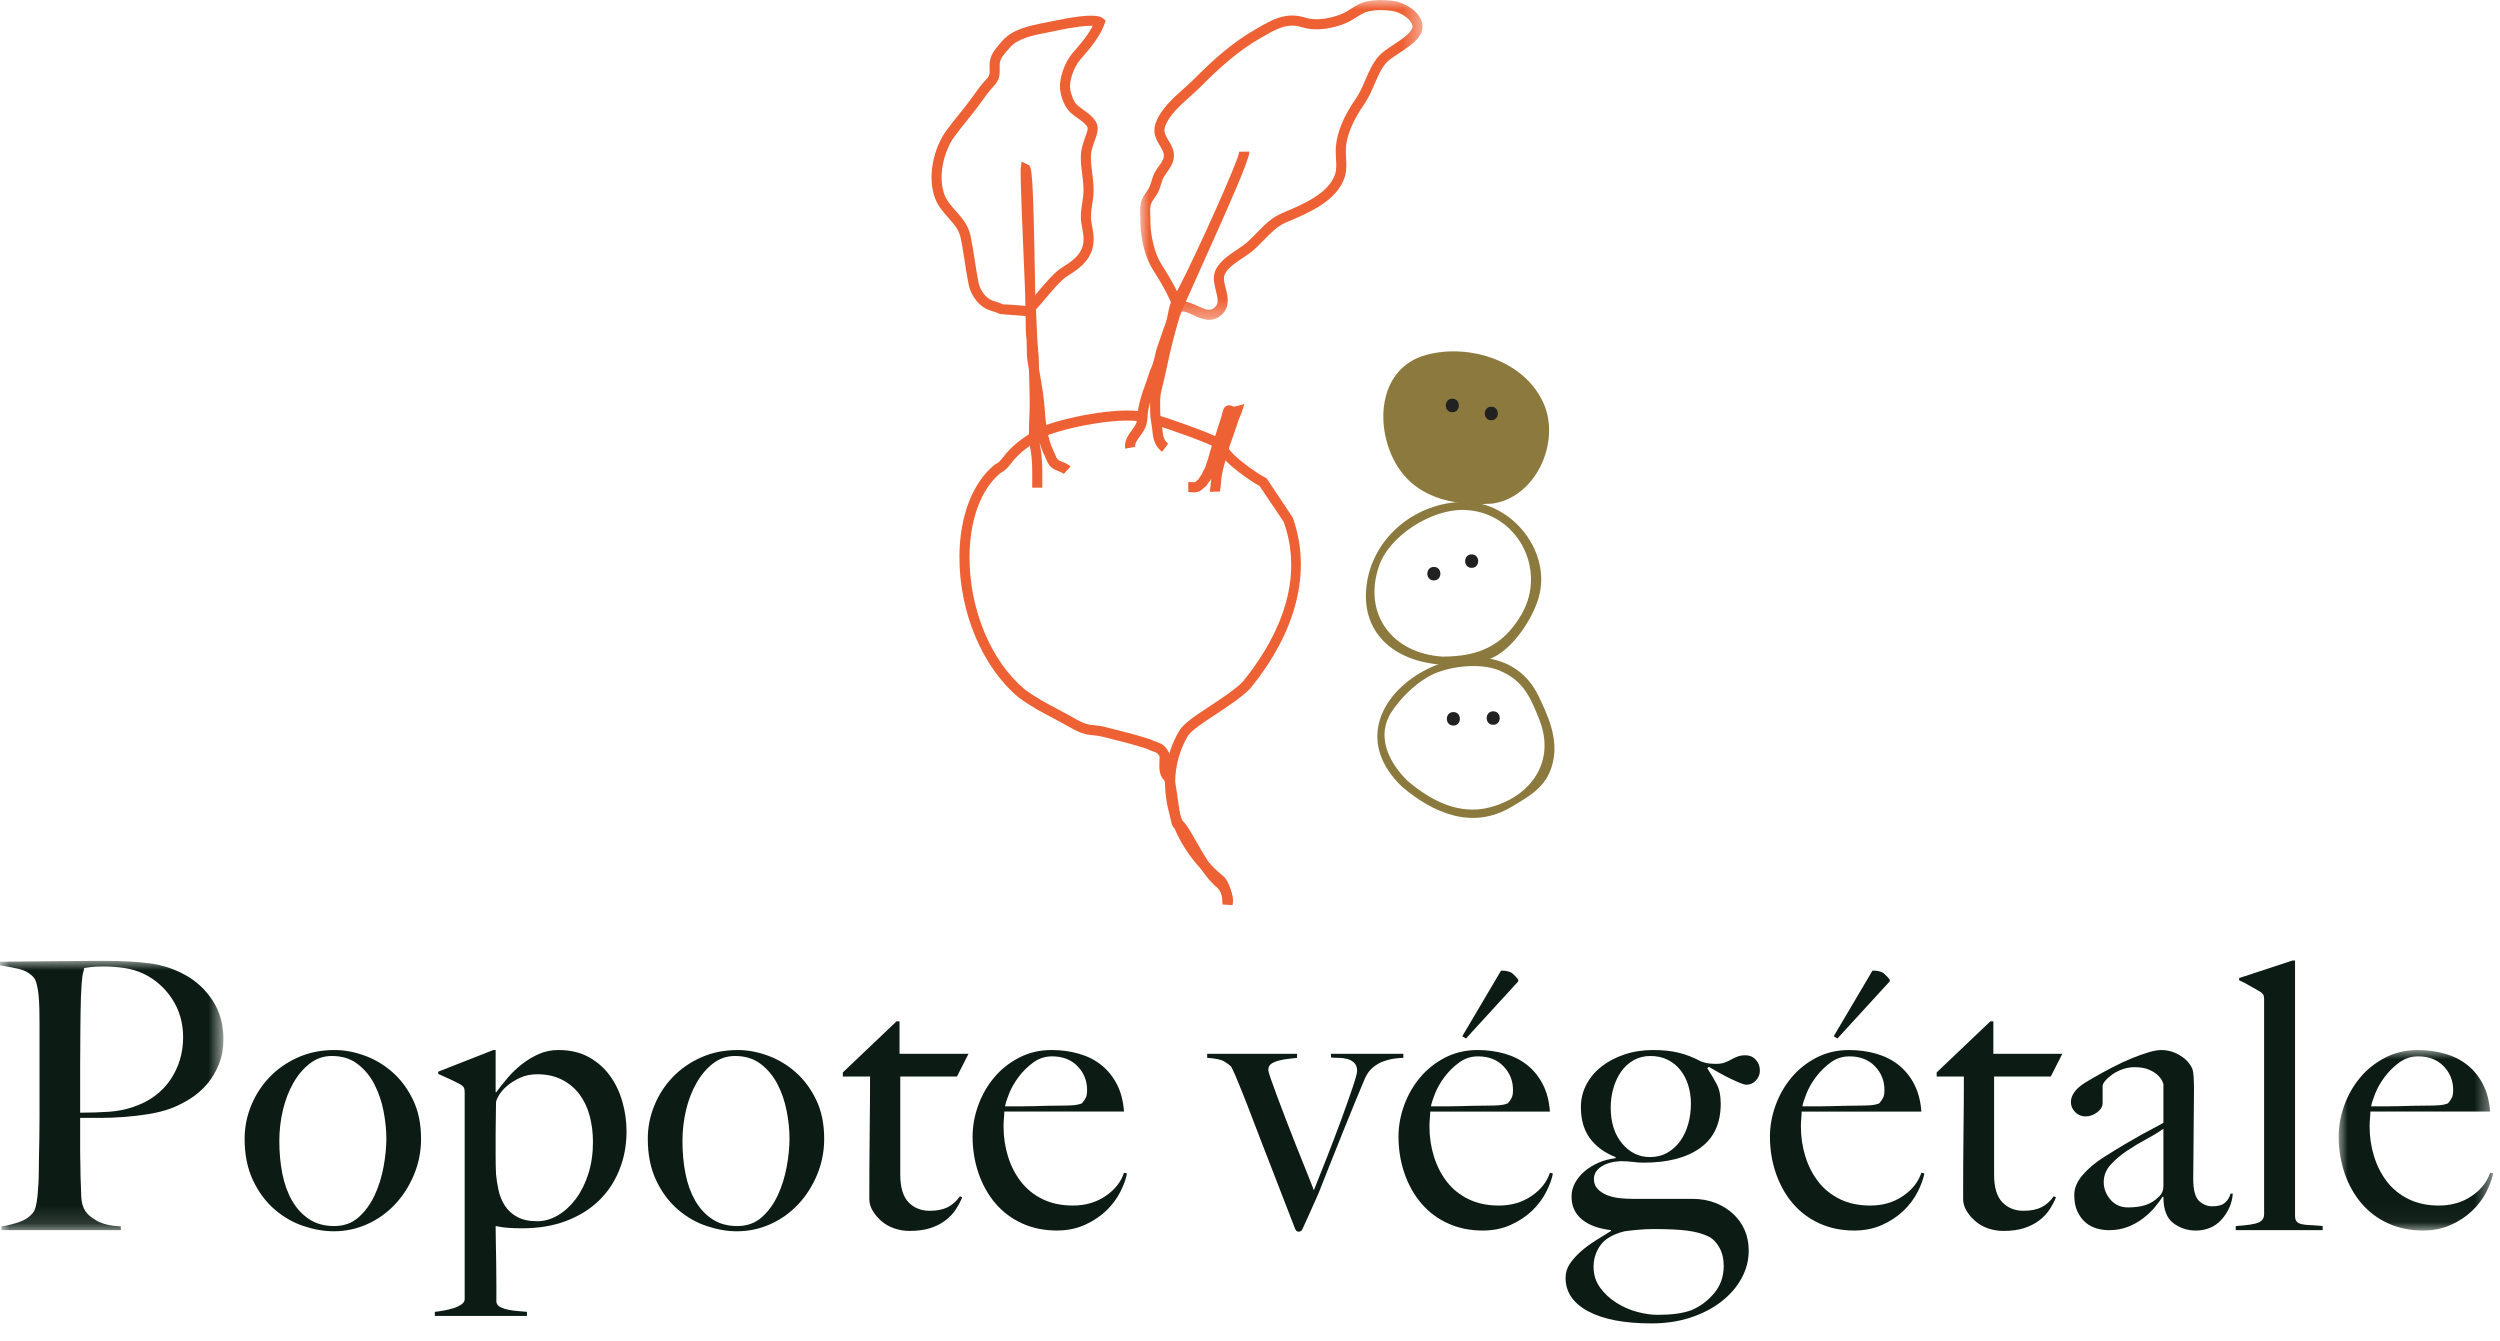 <svg xmlns="http://www.w3.org/2000/svg" xmlns:xlink="http://www.w3.org/1999/xlink" width="138px" height="74px" viewBox="0 0 138 74"><title>Group 68</title><defs><polygon id="path-1" points="-7.10542736e-15 0 15.597 0 15.597 17.658 -7.10542736e-15 17.658"></polygon><polygon id="path-3" points="0 0 12.332 0 12.332 14.864 0 14.864"></polygon><polygon id="path-5" points="0 -7.10542736e-15 8.523 -7.10542736e-15 8.523 9.964 0 9.964"></polygon></defs><g id="Page-1" stroke="none" stroke-width="1" fill="none" fill-rule="evenodd"><g id="Group-68"><path d="M82.246,44.564 C80.535,45.015 78.977,44.19 77.702,43.106 C76.649,42.088 75.947,40.612 76.818,39.291 C77.316,38.537 78.047,37.812 78.844,37.351 C79.812,36.791 81.619,36.553 82.729,36.997 C84.079,37.538 84.486,38.489 84.979,39.745 C85.881,42.043 84.508,43.967 82.246,44.564 M84.933,38.431 C82.418,33.178 72.443,38.641 77.385,43.423 C79.139,44.913 81.286,45.805 83.405,44.555 C84.565,43.87 85.486,43.357 85.75,41.928 C85.979,40.693 85.458,39.527 84.933,38.431" id="Fill-1" fill="#8C793E"></path><path d="M83.986,33.917 C82.97,35.664 81.599,36.244 79.622,36.244 C76.857,36.07 75.217,33.901 76.119,31.251 C76.694,29.564 79.025,28.102 80.8,28.148 C83.748,28.224 85.428,31.438 83.986,33.917 M80.8,27.7 C78.189,27.736 75.847,29.59 75.454,32.179 C75.038,34.921 76.963,36.525 79.622,36.692 C80.627,36.692 81.76,36.696 82.641,36.171 C83.635,35.579 84.533,34.209 84.888,33.141 C85.755,30.536 83.48,27.663 80.8,27.7" id="Fill-3" fill="#8C793E"></path><path d="M85.249,22.369 C84.255,19.929 81.105,18.93 78.707,19.597 C76.153,20.308 75.882,23.348 76.945,25.399 C78.019,27.471 80.162,27.937 82.353,27.801 C82.367,27.8 82.376,27.795 82.388,27.792 C82.397,27.792 82.403,27.795 82.412,27.793 C84.775,27.432 86.106,24.477 85.249,22.369" id="Fill-5" fill="#8C793E"></path><path d="M79.149,32.04 C79.629,32.04 79.63,31.294 79.149,31.294 C78.669,31.294 78.668,32.04 79.149,32.04" id="Fill-7" fill="#212121"></path><path d="M81.236,31.346 C81.716,31.346 81.717,30.601 81.236,30.601 C80.756,30.601 80.755,31.346 81.236,31.346" id="Fill-9" fill="#212121"></path><path d="M80.226,40.052 C80.706,40.052 80.707,39.306 80.226,39.306 C79.746,39.306 79.745,40.052 80.226,40.052" id="Fill-11" fill="#212121"></path><path d="M82.425,40.01 C82.905,40.01 82.906,39.264 82.425,39.264 C81.945,39.264 81.944,40.01 82.425,40.01" id="Fill-13" fill="#212121"></path><path d="M80.167,22.755 C80.647,22.755 80.648,22.009 80.167,22.009 C79.687,22.009 79.686,22.755 80.167,22.755" id="Fill-15" fill="#212121"></path><path d="M82.321,23.198 C82.801,23.198 82.802,22.452 82.321,22.452 C81.841,22.452 81.84,23.198 82.321,23.198" id="Fill-17" fill="#212121"></path><path d="M68.033,49.924 L67.494,49.787 C67.551,49.559 67.379,49.186 67.188,48.995 C66.568,48.516 65.997,47.513 65.538,46.707 C65.321,46.325 65.054,45.855 64.929,45.742 C64.681,45.715 64.647,45.478 64.488,44.351 C64.423,43.89 64.324,43.194 64.264,43.065 C63.963,42.809 63.987,42.308 64.003,41.977 C64.007,41.899 64.011,41.811 64.008,41.756 C63.909,41.568 63.854,41.549 63.664,41.482 C63.559,41.446 63.435,41.402 63.283,41.326 C62.626,41.11 61.916,40.932 61.229,40.761 L60.82,40.658 C60.659,40.617 60.525,40.606 60.393,40.593 C60.055,40.561 59.707,40.529 59.056,40.147 C58.772,39.981 58.475,39.825 58.17,39.664 C57.529,39.326 56.866,38.976 56.221,38.492 C54.227,36.831 52.952,33.792 52.961,30.74 C52.967,28.517 53.67,26.666 54.89,25.663 L54.95,25.625 C55.129,25.542 55.213,25.436 55.364,25.245 C55.604,24.942 55.931,24.528 56.842,23.942 L57.144,24.409 C56.311,24.946 56.016,25.319 55.801,25.591 C55.638,25.797 55.495,25.977 55.218,26.113 C54.143,27.017 53.524,28.701 53.518,30.742 C53.509,33.634 54.706,36.505 56.566,38.055 C57.166,38.505 57.808,38.843 58.43,39.171 C58.742,39.336 59.046,39.497 59.337,39.667 C59.882,39.986 60.143,40.01 60.445,40.039 C60.603,40.054 60.764,40.069 60.957,40.118 L61.364,40.221 C62.061,40.395 62.782,40.575 63.496,40.813 C63.659,40.891 63.762,40.927 63.848,40.957 C64.138,41.059 64.328,41.149 64.528,41.549 L64.552,41.624 C64.572,41.733 64.566,41.858 64.559,42.004 C64.547,42.256 64.532,42.572 64.678,42.703 C64.814,42.825 64.868,43.06 65.04,44.272 C65.087,44.611 65.15,45.057 65.194,45.248 C65.418,45.382 65.635,45.751 66.023,46.431 C66.457,47.194 66.998,48.144 67.556,48.578 C67.887,48.905 68.148,49.473 68.033,49.924" id="Fill-19" fill="#ED6135"></path><path d="M57.664,24.091 L57.447,23.578 C58.686,23.054 61.674,22.454 63.098,22.73 L62.992,23.276 C61.705,23.03 58.846,23.591 57.664,24.091" id="Fill-21" fill="#ED6135"></path><path d="M67.07,24.69 C66.496,24.376 64.391,23.633 63.691,23.438 L63.842,22.901 C64.555,23.101 66.713,23.86 67.338,24.201 L67.07,24.69 Z" id="Fill-23" fill="#ED6135"></path><path d="M68.034,49.963 L67.478,49.929 C67.504,49.508 67.338,48.959 67.183,48.803 C64.388,46.518 63.517,43.034 65.088,40.349 C65.326,39.939 66.022,39.48 66.829,38.949 C67.487,38.515 68.168,38.066 68.587,37.646 C70.3,35.55 72.106,32.295 70.862,28.812 L69.528,26.827 C69.02,26.551 67.668,25.628 67.326,25.005 L67.812,24.736 C68.076,25.215 69.391,26.137 69.844,26.364 L69.91,26.397 L71.356,28.564 C72.424,31.534 71.578,34.87 68.999,38.02 C68.522,38.5 67.817,38.965 67.135,39.414 C66.451,39.865 65.743,40.332 65.567,40.631 C64.139,43.073 64.957,46.265 67.556,48.391 C67.9,48.733 68.064,49.467 68.034,49.963" id="Fill-25" fill="#ED6135"></path><path d="M57.534,26.919 L56.978,26.919 L56.979,26.549 C56.984,25.933 56.988,25.352 56.876,24.773 C56.769,24.221 56.795,23.625 56.819,23.047 C56.83,22.809 56.84,22.576 56.84,22.354 C56.84,21.869 56.826,21.386 56.813,20.904 C56.808,20.747 56.804,20.591 56.8,20.436 C56.771,20.264 56.743,20.091 56.717,19.922 C56.68,19.672 56.678,19.427 56.677,19.189 C56.676,18.947 56.674,18.718 56.637,18.491 C56.628,18.436 56.624,18.247 56.6,16.812 C56.596,16.634 56.593,16.433 56.59,16.218 C56.47,13.514 56.307,9.617 56.344,9.306 L56.39,8.919 L56.74,9.086 C56.967,9.194 57.026,9.223 57.146,16.209 C57.192,17.245 57.234,18.169 57.262,18.774 C57.271,18.95 57.286,19.12 57.302,19.291 C57.323,19.529 57.344,19.767 57.347,20.011 C57.35,20.134 57.353,20.259 57.356,20.381 C57.373,20.485 57.392,20.59 57.41,20.697 C57.521,21.332 57.636,21.991 57.672,22.631 C57.711,23.348 57.859,24.319 58.154,24.893 C58.188,24.959 58.217,25.029 58.246,25.098 C58.294,25.212 58.338,25.32 58.395,25.37 C58.452,25.422 58.549,25.459 58.652,25.5 C58.795,25.556 58.959,25.622 59.098,25.75 L58.721,26.16 C58.657,26.101 58.555,26.061 58.447,26.017 C58.31,25.965 58.156,25.904 58.025,25.787 C57.873,25.651 57.798,25.471 57.732,25.311 C57.709,25.256 57.685,25.2 57.659,25.146 C57.545,24.927 57.455,24.672 57.384,24.41 C57.393,24.497 57.406,24.582 57.422,24.666 C57.546,25.3 57.541,25.938 57.536,26.553 L57.534,26.919 Z" id="Fill-27" fill="#ED6135"></path><path d="M64.149,24.938 C63.837,24.704 63.666,24.366 63.626,23.901 C63.612,23.738 63.588,23.586 63.564,23.436 C63.525,23.192 63.486,22.938 63.487,22.647 L63.485,22.414 C63.484,22.345 63.484,22.276 63.484,22.206 C63.442,22.361 63.406,22.519 63.378,22.669 C63.355,22.786 63.35,22.891 63.343,22.99 C63.329,23.221 63.315,23.46 63.153,23.744 C63.097,23.842 63.023,23.944 62.946,24.049 C62.789,24.263 62.627,24.483 62.662,24.663 L62.114,24.766 C62.036,24.349 62.291,24 62.497,23.72 C62.56,23.633 62.623,23.549 62.67,23.468 C62.767,23.297 62.775,23.154 62.788,22.956 C62.795,22.835 62.803,22.708 62.83,22.566 C62.91,22.141 63.043,21.681 63.193,21.306 C63.251,21.16 63.296,21.016 63.341,20.873 C63.405,20.668 63.469,20.464 63.564,20.26 C63.655,20.063 63.703,19.855 63.754,19.634 C63.798,19.44 63.843,19.246 63.916,19.054 C63.985,18.87 64.047,18.684 64.109,18.499 C64.179,18.285 64.25,18.072 64.332,17.861 C64.401,17.685 64.435,17.506 64.471,17.317 C64.526,17.028 64.583,16.73 64.764,16.438 C65.38,15.447 67.712,10.338 68.281,8.799 C68.356,8.591 68.401,8.443 68.406,8.374 L68.961,8.368 C68.962,8.381 68.962,8.396 68.961,8.413 L68.961,8.413 C68.928,8.891 67.897,11.217 66.442,14.45 C65.793,15.896 65.178,17.262 65.1,17.529 C64.832,18.433 64.609,19.318 64.417,20.233 C64.32,20.694 64.213,21.157 64.099,21.614 C64.036,21.869 64.038,22.13 64.042,22.407 L64.043,22.65 C64.043,22.896 64.077,23.116 64.114,23.349 C64.14,23.512 64.165,23.676 64.181,23.853 C64.207,24.154 64.303,24.357 64.483,24.492 L64.149,24.938 Z" id="Fill-29" fill="#ED6135"></path><path d="M56.763,17.459 C56.728,17.456 55.296,17.343 55.246,17.339 L55.131,17.306 C55.033,17.253 54.923,17.221 54.814,17.187 C54.667,17.142 54.515,17.095 54.371,17.011 C53.931,16.756 53.575,16.241 53.467,15.699 C53.385,15.291 53.321,14.875 53.257,14.461 C53.187,14.007 53.118,13.553 53.023,13.109 C52.932,12.678 52.644,12.353 52.339,12.01 C52.072,11.709 51.796,11.398 51.635,10.995 C51.14,9.761 51.568,8.134 52.223,7.229 C52.45,6.914 52.698,6.607 52.945,6.3 C53.132,6.068 53.319,5.836 53.498,5.6 C53.587,5.483 53.672,5.363 53.758,5.244 C53.969,4.948 54.187,4.643 54.452,4.369 C54.635,4.18 54.633,4.064 54.627,3.756 L54.624,3.593 C54.623,3.069 54.912,2.737 55.19,2.415 L55.304,2.282 C55.871,1.606 56.84,1.417 57.695,1.25 C57.833,1.223 57.966,1.196 58.093,1.169 C58.632,1.052 59.097,0.97 59.515,0.917 C60.611,0.78 60.82,0.959 60.889,1.017 L61.034,1.143 L60.969,1.323 C60.713,2.034 60.175,2.659 59.7,3.211 L59.616,3.309 C59.288,3.69 58.99,4.48 59.083,4.966 C59.135,5.245 59.265,5.611 59.469,5.804 C59.573,5.902 59.69,5.984 59.809,6.067 C59.956,6.17 60.108,6.278 60.249,6.418 C60.663,6.825 60.656,7.106 60.48,7.62 L60.42,7.787 C60.321,8.064 60.228,8.326 60.219,8.602 C60.21,8.921 60.249,9.235 60.291,9.567 C60.345,10 60.401,10.448 60.342,10.917 C60.328,11.034 60.311,11.146 60.293,11.256 C60.256,11.49 60.222,11.711 60.221,11.952 C60.221,12.14 60.256,12.328 60.292,12.528 C60.33,12.74 60.37,12.958 60.37,13.19 C60.371,14.217 59.691,14.77 58.956,15.214 C58.588,15.437 58.147,15.961 57.759,16.424 C57.532,16.694 57.317,16.948 57.131,17.131 L56.74,16.734 C56.917,16.56 57.119,16.32 57.333,16.065 C57.749,15.57 58.221,15.008 58.668,14.738 C59.375,14.31 59.813,13.902 59.813,13.19 C59.813,13.009 59.779,12.823 59.744,12.628 C59.704,12.412 59.664,12.19 59.665,11.951 C59.665,11.667 59.705,11.414 59.743,11.17 C59.759,11.065 59.776,10.959 59.79,10.848 C59.84,10.448 59.791,10.054 59.738,9.636 C59.696,9.298 59.651,8.948 59.663,8.584 C59.674,8.221 59.787,7.905 59.896,7.599 L59.953,7.438 C60.083,7.061 60.079,7.031 59.859,6.814 C59.744,6.701 59.615,6.612 59.487,6.522 C59.348,6.424 59.21,6.325 59.087,6.209 C58.718,5.861 58.578,5.297 58.535,5.07 C58.409,4.404 58.773,3.433 59.193,2.945 L59.278,2.847 C59.651,2.414 60.067,1.931 60.32,1.423 C60.159,1.418 59.882,1.433 59.584,1.469 C59.183,1.52 58.734,1.6 58.211,1.713 C58.08,1.742 57.943,1.769 57.802,1.796 C57.038,1.945 56.171,2.115 55.731,2.641 L55.611,2.78 C55.37,3.057 55.181,3.276 55.181,3.591 L55.184,3.745 C55.191,4.096 55.197,4.4 54.853,4.756 C54.617,5.001 54.42,5.276 54.21,5.568 C54.122,5.691 54.034,5.815 53.942,5.936 C53.76,6.177 53.57,6.413 53.379,6.65 C53.137,6.949 52.896,7.248 52.673,7.556 C52.099,8.351 51.746,9.777 52.151,10.788 C52.277,11.1 52.509,11.362 52.756,11.64 C53.095,12.023 53.446,12.419 53.568,12.993 C53.664,13.448 53.736,13.912 53.808,14.375 C53.87,14.782 53.933,15.189 54.013,15.589 C54.091,15.976 54.346,16.353 54.65,16.529 C54.741,16.582 54.856,16.618 54.979,16.655 C55.112,16.696 55.246,16.739 55.369,16.802 C55.626,16.803 56.062,16.84 56.81,16.904 L56.763,17.459 Z" id="Fill-31" fill="#ED6135"></path><g id="Group-35" transform="translate(62.93, 0)"><mask id="mask-2" fill="white"><use xlink:href="#path-1"></use></mask><g id="Clip-34"></g><path d="M2.335,16.64 C2.637,16.64 2.926,16.774 3.186,16.894 C3.585,17.079 3.841,17.184 4.071,17.01 C4.348,16.801 4.322,16.573 4.191,16.063 C4.118,15.777 4.034,15.453 4.099,15.134 C4.223,14.529 4.866,14.104 5.382,13.761 C5.502,13.682 5.614,13.608 5.706,13.54 C5.964,13.347 6.197,13.108 6.443,12.855 C6.844,12.443 7.258,12.018 7.814,11.778 L8.021,11.689 C9.027,11.261 10.403,10.674 10.761,9.63 C10.853,9.362 10.836,9.06 10.817,8.739 C10.805,8.527 10.794,8.315 10.81,8.107 C10.874,7.293 11.238,6.414 11.926,5.422 C12.131,5.125 12.276,4.785 12.431,4.426 C12.629,3.964 12.833,3.488 13.178,3.094 C13.359,2.888 13.659,2.69 13.978,2.48 C14.459,2.162 15.119,1.726 15.029,1.394 C14.926,1.014 14.35,0.662 13.904,0.601 C13.427,0.538 13.032,0.542 12.66,0.617 C12.398,0.669 12.189,0.8 11.947,0.953 C11.775,1.061 11.6,1.171 11.4,1.26 C10.778,1.534 9.764,1.764 8.953,1.505 C8.139,1.244 7.535,1.592 6.768,2.033 L6.653,2.098 C5.366,2.834 4.312,3.816 3.364,4.768 C3.191,4.942 2.992,5.121 2.788,5.304 C2.205,5.824 1.603,6.363 1.384,6.985 C1.288,7.26 1.388,7.447 1.573,7.755 C1.742,8.036 1.934,8.354 1.854,8.779 C1.798,9.078 1.633,9.305 1.488,9.507 C1.42,9.6 1.351,9.694 1.298,9.795 C1.236,9.912 1.2,10.041 1.162,10.167 C1.108,10.35 1.051,10.539 0.939,10.717 C0.889,10.795 0.842,10.864 0.798,10.927 C0.66,11.126 0.584,11.235 0.563,11.482 C0.552,11.607 0.559,11.739 0.565,11.87 C0.569,11.968 0.573,12.064 0.572,12.159 C0.565,12.823 0.734,13.671 0.986,14.222 C1.094,14.461 1.249,14.705 1.399,14.941 L1.462,15.04 C1.47,15.051 2.165,16.177 2.26,16.643 C2.286,16.641 2.31,16.64 2.335,16.64 M3.817,17.658 C3.508,17.658 3.21,17.52 2.952,17.4 C2.691,17.278 2.441,17.16 2.251,17.205 L2.148,16.725 L1.715,16.746 L1.993,16.733 L1.715,16.75 C1.692,16.567 1.222,15.702 0.991,15.337 L0.929,15.239 C0.769,14.987 0.603,14.726 0.479,14.453 C0.193,13.826 0.006,12.902 0.015,12.152 C0.016,12.069 0.012,11.982 0.008,11.895 C0.001,11.74 -0.005,11.583 0.008,11.435 C0.042,11.039 0.187,10.83 0.34,10.609 C0.38,10.552 0.423,10.49 0.468,10.419 C0.539,10.306 0.582,10.162 0.628,10.008 C0.675,9.853 0.722,9.692 0.806,9.534 C0.872,9.41 0.953,9.296 1.037,9.18 C1.163,9.005 1.273,8.853 1.306,8.677 C1.345,8.47 1.252,8.301 1.096,8.042 C0.906,7.727 0.67,7.336 0.859,6.801 C1.126,6.043 1.811,5.43 2.416,4.888 C2.612,4.713 2.803,4.542 2.969,4.376 C3.945,3.396 5.033,2.383 6.377,1.615 L6.491,1.55 C7.306,1.081 8.073,0.639 9.123,0.974 C9.744,1.174 10.6,1.005 11.174,0.75 C11.348,0.673 11.5,0.576 11.65,0.482 C11.914,0.315 12.188,0.143 12.55,0.07 C12.983,-0.016 13.439,-0.023 13.978,0.049 C14.523,0.123 15.376,0.543 15.567,1.249 C15.762,1.97 14.977,2.488 14.285,2.945 C13.998,3.133 13.728,3.312 13.596,3.462 C13.309,3.788 13.131,4.204 12.943,4.645 C12.785,5.014 12.621,5.396 12.383,5.739 C11.754,6.648 11.421,7.437 11.365,8.151 C11.351,8.334 11.362,8.52 11.374,8.708 C11.394,9.068 11.415,9.44 11.288,9.81 C10.85,11.089 9.341,11.732 8.239,12.202 L8.035,12.289 C7.58,12.485 7.222,12.854 6.842,13.243 C6.592,13.501 6.333,13.767 6.038,13.986 C5.939,14.06 5.819,14.14 5.69,14.225 C5.281,14.496 4.722,14.866 4.645,15.245 C4.606,15.439 4.666,15.675 4.731,15.925 C4.847,16.379 5.007,17.001 4.407,17.455 C4.21,17.603 4.012,17.658 3.817,17.658" id="Fill-33" fill="#ED6135" mask="url(#mask-2)"></path></g><path d="M65.895,27.178 C65.832,27.178 65.77,27.173 65.711,27.169 C65.668,27.166 65.628,27.162 65.592,27.162 L65.592,26.606 C65.64,26.606 65.694,26.61 65.751,26.613 C65.822,26.619 65.93,26.627 65.97,26.614 C65.981,26.608 66.017,26.575 66.04,26.553 L66.163,26.451 C66.179,26.417 66.201,26.363 66.253,26.302 L66.348,26.157 C66.385,26.055 66.44,25.947 66.501,25.857 C66.532,25.81 66.551,25.741 66.573,25.663 C66.594,25.588 66.615,25.513 66.647,25.439 C66.685,25.349 66.708,25.255 66.731,25.16 C66.758,25.051 66.786,24.942 66.827,24.835 C66.844,24.792 66.854,24.746 66.865,24.699 C66.882,24.629 66.9,24.558 66.926,24.492 L66.974,24.376 C66.994,24.33 67.015,24.285 67.029,24.235 C67.054,24.149 67.378,23.104 67.43,22.973 C67.442,22.943 67.45,22.899 67.46,22.854 C67.482,22.749 67.505,22.64 67.558,22.55 C67.634,22.414 67.805,22.299 68.034,22.421 L68.15,22.445 L68.69,22.302 L68.528,22.809 C68.508,22.859 68.486,22.906 68.464,22.954 C68.435,23.016 68.405,23.078 68.384,23.147 C68.356,23.234 68.005,24.283 67.95,24.411 C67.886,24.563 67.845,24.695 67.812,24.856 C67.795,24.939 67.767,25.022 67.738,25.104 C67.722,25.15 67.705,25.196 67.693,25.243 L67.593,25.604 C67.531,25.821 67.478,26.041 67.44,26.263 C67.422,26.365 67.415,26.468 67.407,26.571 C67.398,26.682 67.389,26.793 67.372,26.903 C67.358,26.993 67.345,27.06 67.347,27.134 L66.791,27.15 C66.787,27.04 66.802,26.939 66.82,26.832 C66.837,26.72 66.844,26.625 66.851,26.528 C66.855,26.482 66.859,26.436 66.863,26.389 C66.855,26.423 66.84,26.47 66.808,26.521 C66.771,26.582 66.724,26.622 66.693,26.65 C66.67,26.684 66.661,26.706 66.647,26.732 C66.596,26.829 66.525,26.878 66.483,26.908 L66.419,26.961 C66.353,27.023 66.262,27.108 66.134,27.146 C66.056,27.17 65.975,27.178 65.895,27.178" id="Fill-36" fill="#ED6135"></path><g id="Group-40" transform="translate(0, 53.041)"><mask id="mask-4" fill="white"><use xlink:href="#path-3"></use></mask><g id="Clip-39"></g><path d="M9.501,2.1 C9.095,1.482 8.564,1.016 7.905,0.7 C7.576,0.549 7.225,0.447 6.855,0.392 C6.484,0.337 6.1,0.309 5.703,0.309 C5.414,0.309 5.191,0.319 5.034,0.34 C4.875,0.361 4.748,0.378 4.652,0.392 C4.638,0.474 4.621,0.546 4.601,0.608 C4.58,0.669 4.563,0.749 4.549,0.844 C4.535,0.94 4.521,1.074 4.508,1.246 C4.494,1.418 4.48,1.661 4.468,1.977 C4.454,2.457 4.442,3.04 4.437,3.727 C4.43,4.413 4.425,5.085 4.425,5.744 L4.425,7.474 L4.425,8.379 C4.989,8.379 5.517,8.362 6.011,8.328 C6.505,8.293 6.965,8.201 7.39,8.05 C8.269,7.748 8.94,7.25 9.408,6.557 C9.874,5.864 10.108,5.085 10.108,4.22 C10.108,3.425 9.905,2.718 9.501,2.1 M12.084,5.703 C11.919,6.114 11.704,6.479 11.436,6.794 C11.168,7.109 10.856,7.381 10.5,7.607 C10.142,7.833 9.778,8.016 9.408,8.152 C9.024,8.29 8.612,8.393 8.173,8.461 C7.734,8.53 7.291,8.582 6.845,8.616 C6.398,8.65 5.963,8.667 5.538,8.667 L4.425,8.667 L4.425,9.799 L4.425,10.602 C4.425,10.836 4.43,11.052 4.437,11.251 C4.442,11.45 4.446,11.666 4.446,11.899 C4.461,12.339 4.473,12.716 4.487,13.031 C4.501,13.348 4.577,13.608 4.714,13.814 C4.824,13.993 5.037,14.171 5.352,14.349 C5.668,14.528 6.107,14.631 6.67,14.658 L6.67,14.864 L0.082,14.864 L0.082,14.658 C0.426,14.603 0.754,14.521 1.071,14.411 C1.386,14.301 1.633,14.136 1.811,13.917 C1.881,13.834 1.935,13.711 1.976,13.546 C2.017,13.381 2.048,13.196 2.069,12.991 C2.089,12.784 2.106,12.565 2.12,12.332 C2.134,12.098 2.141,11.872 2.141,11.652 C2.141,11.46 2.144,11.199 2.151,10.87 C2.158,10.541 2.165,10.18 2.172,9.789 C2.179,9.398 2.182,8.997 2.182,8.585 L2.182,7.391 L2.182,3.377 C2.182,3.129 2.179,2.88 2.172,2.625 C2.165,2.371 2.151,2.131 2.131,1.904 C2.11,1.678 2.075,1.472 2.027,1.287 C1.979,1.101 1.914,0.968 1.833,0.885 C1.626,0.666 1.362,0.518 1.04,0.443 C0.717,0.368 0.371,0.302 -0,0.247 L-0,0.042 L0.493,0.042 C0.754,0.042 1.059,0.038 1.41,0.031 C1.759,0.024 2.141,0.021 2.552,0.021 C2.965,0.021 3.372,0.018 3.778,0.011 C4.182,0.004 4.563,0 4.92,0 L5.846,0 C6.752,0 7.555,0.045 8.255,0.134 C8.955,0.223 9.614,0.44 10.232,0.782 C10.835,1.112 11.336,1.579 11.735,2.182 C12.132,2.787 12.332,3.5 12.332,4.324 C12.332,4.831 12.249,5.291 12.084,5.703" id="Fill-38" fill="#0C1C14" mask="url(#mask-4)"></path></g><path d="M21.173,61.338 C21.069,60.803 20.901,60.309 20.667,59.856 C20.435,59.403 20.125,59.029 19.742,58.734 C19.358,58.439 18.883,58.291 18.321,58.291 C17.868,58.291 17.463,58.428 17.107,58.703 C16.749,58.978 16.444,59.338 16.19,59.784 C15.937,60.23 15.744,60.731 15.614,61.287 C15.483,61.842 15.419,62.408 15.419,62.985 C15.419,63.616 15.473,64.213 15.583,64.776 C15.693,65.339 15.872,65.836 16.118,66.269 C16.365,66.701 16.68,67.044 17.065,67.298 C17.449,67.552 17.91,67.678 18.445,67.678 C18.98,67.678 19.429,67.518 19.793,67.195 C20.156,66.873 20.452,66.468 20.679,65.981 C20.905,65.493 21.069,64.968 21.173,64.405 C21.276,63.843 21.327,63.322 21.327,62.841 C21.327,62.375 21.276,61.873 21.173,61.338 M22.85,64.848 C22.59,65.473 22.239,66.018 21.8,66.485 C21.36,66.952 20.849,67.315 20.266,67.576 C19.683,67.837 19.069,67.967 18.424,67.967 C17.889,67.967 17.332,67.871 16.756,67.678 C16.18,67.487 15.648,67.181 15.161,66.762 C14.674,66.344 14.276,65.809 13.967,65.157 C13.658,64.505 13.503,63.74 13.503,62.861 C13.503,62.23 13.624,61.62 13.864,61.029 C14.105,60.439 14.441,59.918 14.874,59.465 C15.306,59.011 15.827,58.648 16.437,58.373 C17.048,58.099 17.724,57.962 18.465,57.962 C19.014,57.962 19.57,58.065 20.132,58.271 C20.696,58.476 21.207,58.782 21.666,59.187 C22.126,59.592 22.504,60.099 22.798,60.71 C23.094,61.321 23.242,62.038 23.242,62.861 C23.242,63.561 23.111,64.224 22.85,64.848" id="Fill-41" fill="#0C1C14"></path><path d="M32.547,61.585 C32.424,61.132 32.236,60.738 31.982,60.401 C31.73,60.065 31.409,59.797 31.019,59.599 C30.629,59.399 30.175,59.3 29.656,59.3 C29.299,59.3 28.983,59.365 28.702,59.495 C28.422,59.626 28.183,59.777 27.984,59.949 C27.785,60.12 27.635,60.295 27.533,60.473 C27.431,60.652 27.38,60.782 27.38,60.865 C27.38,61.139 27.376,61.431 27.369,61.739 C27.361,62.048 27.359,62.319 27.359,62.553 L27.359,63.87 C27.359,64.185 27.366,64.502 27.38,64.817 C27.407,65.105 27.454,65.404 27.522,65.712 C27.591,66.021 27.708,66.303 27.871,66.556 C28.035,66.811 28.261,67.016 28.549,67.174 C28.835,67.332 29.204,67.411 29.656,67.411 C30.051,67.411 30.434,67.301 30.803,67.082 C31.172,66.862 31.501,66.56 31.788,66.175 C32.075,65.792 32.305,65.332 32.475,64.796 C32.646,64.261 32.731,63.678 32.731,63.046 C32.731,62.525 32.67,62.038 32.547,61.585 M34.183,64.59 C33.917,65.249 33.537,65.816 33.044,66.289 C32.551,66.762 31.95,67.133 31.239,67.401 C30.526,67.668 29.726,67.802 28.836,67.802 C28.59,67.802 28.347,67.795 28.108,67.782 C27.869,67.768 27.618,67.734 27.359,67.678 C27.359,67.871 27.361,68.152 27.369,68.522 C27.376,68.893 27.383,69.284 27.39,69.696 C27.397,70.108 27.4,70.512 27.4,70.91 L27.4,71.878 C27.428,72.002 27.502,72.094 27.626,72.156 C27.75,72.218 27.897,72.266 28.068,72.3 C28.24,72.334 28.419,72.358 28.604,72.372 C28.79,72.386 28.95,72.4 29.088,72.414 L29.088,72.64 L24.003,72.64 L24.003,72.414 C24.141,72.4 24.304,72.376 24.497,72.341 C24.688,72.307 24.87,72.262 25.042,72.207 C25.214,72.152 25.359,72.084 25.474,72.002 C25.591,71.919 25.65,71.823 25.65,71.714 L25.65,60.308 C25.65,60.198 25.639,60.116 25.619,60.061 C25.598,60.007 25.541,59.945 25.443,59.876 C25.321,59.808 25.121,59.708 24.848,59.577 C24.573,59.447 24.353,59.348 24.189,59.279 L24.189,59.156 L27.235,57.961 L27.359,57.961 L27.359,60.268 L27.38,60.308 C27.57,60.048 27.783,59.78 28.015,59.506 C28.247,59.231 28.508,58.981 28.795,58.754 C29.082,58.528 29.394,58.34 29.729,58.188 C30.064,58.037 30.43,57.961 30.827,57.961 C31.471,57.961 32.029,58.092 32.501,58.353 C32.972,58.613 33.362,58.957 33.671,59.382 C33.979,59.808 34.207,60.288 34.358,60.823 C34.509,61.358 34.585,61.9 34.585,62.45 C34.585,63.218 34.451,63.932 34.183,64.59" id="Fill-43" fill="#0C1C14"></path><path d="M43.426,61.338 C43.323,60.803 43.156,60.309 42.922,59.856 C42.688,59.403 42.38,59.029 41.995,58.734 C41.611,58.439 41.137,58.291 40.576,58.291 C40.122,58.291 39.716,58.428 39.36,58.703 C39.004,58.978 38.698,59.338 38.445,59.784 C38.19,60.23 37.998,60.731 37.867,61.287 C37.738,61.842 37.672,62.408 37.672,62.985 C37.672,63.616 37.726,64.213 37.836,64.776 C37.946,65.339 38.125,65.836 38.371,66.269 C38.619,66.701 38.935,67.044 39.319,67.298 C39.704,67.552 40.163,67.678 40.698,67.678 C41.233,67.678 41.682,67.518 42.047,67.195 C42.411,66.873 42.705,66.468 42.932,65.981 C43.158,65.493 43.323,64.968 43.426,64.405 C43.529,63.843 43.581,63.322 43.581,62.841 C43.581,62.375 43.529,61.873 43.426,61.338 M45.103,64.848 C44.843,65.473 44.494,66.018 44.054,66.485 C43.615,66.952 43.103,67.315 42.52,67.576 C41.937,67.837 41.323,67.967 40.678,67.967 C40.143,67.967 39.587,67.871 39.011,67.678 C38.433,67.487 37.903,67.181 37.415,66.762 C36.928,66.344 36.529,65.809 36.221,65.157 C35.913,64.505 35.758,63.74 35.758,62.861 C35.758,62.23 35.877,61.62 36.118,61.029 C36.358,60.439 36.694,59.918 37.127,59.465 C37.559,59.011 38.08,58.648 38.691,58.373 C39.302,58.099 39.978,57.962 40.719,57.962 C41.267,57.962 41.823,58.065 42.387,58.271 C42.949,58.476 43.46,58.782 43.92,59.187 C44.379,59.592 44.757,60.099 45.053,60.71 C45.347,61.321 45.495,62.038 45.495,62.861 C45.495,63.561 45.364,64.224 45.103,64.848" id="Fill-45" fill="#0C1C14"></path><path d="M52.824,59.424 L49.695,59.424 L49.695,64.838 C49.695,65.538 49.845,66.046 50.147,66.361 C50.45,66.678 50.84,66.835 51.321,66.835 C51.718,66.835 52.048,66.77 52.309,66.64 C52.569,66.509 52.796,66.307 52.989,66.033 L53.111,66.094 C53.03,66.3 52.917,66.516 52.772,66.742 C52.628,66.969 52.435,67.175 52.196,67.36 C51.955,67.545 51.673,67.69 51.352,67.792 C51.03,67.895 50.648,67.947 50.209,67.947 C49.921,67.947 49.644,67.902 49.379,67.813 C49.114,67.724 48.881,67.594 48.678,67.422 C48.474,67.25 48.307,67.059 48.179,66.845 C48.05,66.633 47.986,66.416 47.986,66.197 C47.986,64.907 47.992,63.682 48.006,62.522 C48.02,61.363 48.027,60.33 48.027,59.424 L46.525,59.424 L46.525,59.197 L49.49,56.377 L49.654,56.377 L49.654,58.168 L53.462,58.168 L52.824,59.424 Z" id="Fill-47" fill="#0C1C14"></path><path d="M59.482,58.857 C59.133,58.494 58.662,58.311 58.072,58.311 C57.688,58.311 57.341,58.425 57.033,58.651 C56.724,58.877 56.457,59.142 56.23,59.444 C56.003,59.746 55.829,60.051 55.705,60.36 C55.581,60.669 55.506,60.905 55.478,61.07 L56.323,61.07 C56.57,61.07 56.813,61.067 57.053,61.06 C57.293,61.053 57.544,61.046 57.805,61.039 C58.065,61.032 58.354,61.029 58.669,61.029 C58.875,61.029 59.067,61.022 59.245,61.008 C59.424,60.995 59.582,60.96 59.719,60.905 C59.816,60.796 59.888,60.693 59.935,60.596 C59.983,60.501 60.007,60.357 60.007,60.165 C60.007,59.657 59.833,59.221 59.482,58.857 M61.84,65.794 C61.647,66.173 61.386,66.519 61.058,66.835 C60.728,67.15 60.333,67.411 59.874,67.617 C59.413,67.822 58.903,67.925 58.34,67.925 C57.64,67.925 57.002,67.795 56.426,67.534 C55.849,67.274 55.358,66.906 54.953,66.433 C54.549,65.959 54.236,65.404 54.016,64.766 C53.797,64.127 53.687,63.452 53.687,62.738 C53.687,62.161 53.791,61.588 53.997,61.019 C54.202,60.449 54.494,59.938 54.871,59.485 C55.249,59.032 55.708,58.665 56.25,58.384 C56.792,58.102 57.393,57.961 58.051,57.961 C58.586,57.961 59.092,58.03 59.565,58.168 C60.038,58.305 60.45,58.514 60.8,58.795 C61.149,59.077 61.435,59.43 61.655,59.856 C61.873,60.281 62.004,60.782 62.045,61.358 L55.437,61.358 C55.437,61.468 55.43,61.595 55.416,61.739 C55.403,61.884 55.396,62.031 55.396,62.182 C55.396,62.758 55.478,63.311 55.643,63.839 C55.808,64.368 56.047,64.834 56.364,65.239 C56.679,65.644 57.077,65.963 57.558,66.196 C58.038,66.43 58.593,66.546 59.226,66.546 C59.912,66.546 60.511,66.371 61.027,66.021 C61.541,65.671 61.88,65.242 62.045,64.735 L62.21,64.776 C62.155,65.078 62.031,65.418 61.84,65.794" id="Fill-49" fill="#0C1C14"></path><path d="M76.961,58.436 C76.761,58.463 76.56,58.515 76.353,58.59 C76.147,58.666 75.955,58.779 75.777,58.93 C75.598,59.081 75.454,59.28 75.344,59.527 C75.179,59.911 74.991,60.364 74.778,60.886 C74.565,61.408 74.343,61.956 74.109,62.533 C73.875,63.109 73.646,63.686 73.419,64.262 C73.194,64.838 72.984,65.366 72.792,65.847 C72.681,66.094 72.59,66.304 72.513,66.475 C72.439,66.647 72.366,66.808 72.298,66.959 C72.229,67.11 72.164,67.254 72.102,67.391 C72.04,67.528 71.968,67.686 71.885,67.865 C71.845,67.946 71.775,67.988 71.68,67.988 C71.625,67.988 71.584,67.97 71.556,67.937 C71.529,67.902 71.508,67.872 71.495,67.844 C71.276,67.281 71.069,66.749 70.877,66.249 C70.685,65.747 70.485,65.233 70.28,64.704 C70.074,64.176 69.855,63.61 69.621,63.006 C69.388,62.403 69.128,61.723 68.839,60.968 C68.798,60.858 68.739,60.71 68.664,60.525 C68.588,60.34 68.51,60.144 68.428,59.939 C68.345,59.733 68.263,59.534 68.18,59.342 C68.098,59.149 68.022,58.992 67.953,58.868 C67.872,58.786 67.745,58.693 67.573,58.59 C67.401,58.487 67.089,58.423 66.636,58.394 L66.636,58.168 L71.598,58.168 L71.598,58.394 C71.474,58.409 71.319,58.425 71.135,58.446 C70.949,58.467 70.774,58.497 70.609,58.539 C70.445,58.58 70.304,58.639 70.187,58.713 C70.07,58.789 70.012,58.903 70.012,59.054 C70.012,59.123 70.057,59.287 70.146,59.547 C70.235,59.808 70.352,60.131 70.497,60.515 C70.64,60.899 70.801,61.325 70.98,61.791 C71.159,62.258 71.34,62.725 71.526,63.191 C71.711,63.658 71.892,64.111 72.071,64.55 C72.249,64.99 72.401,65.373 72.525,65.703 C72.73,65.195 72.97,64.591 73.244,63.891 C73.519,63.191 73.78,62.505 74.027,61.833 C74.274,61.16 74.482,60.57 74.654,60.062 C74.826,59.555 74.912,59.239 74.912,59.116 C74.912,58.923 74.861,58.775 74.758,58.673 C74.654,58.57 74.527,58.497 74.377,58.456 C74.226,58.416 74.068,58.394 73.904,58.394 C73.739,58.394 73.595,58.388 73.471,58.374 L73.471,58.168 L77.465,58.168 L77.465,58.394 C77.327,58.394 77.16,58.409 76.961,58.436" id="Fill-51" fill="#0C1C14"></path><path d="M80.923,57.324 L80.717,57.201 L82.858,53.577 C83.161,53.577 83.374,53.632 83.496,53.742 C83.62,53.852 83.723,53.962 83.806,54.071 L83.806,54.174 L80.923,57.324 Z M82.992,58.858 C82.643,58.494 82.172,58.312 81.582,58.312 C81.198,58.312 80.851,58.425 80.543,58.652 C80.234,58.878 79.967,59.143 79.74,59.444 C79.513,59.746 79.339,60.052 79.215,60.36 C79.091,60.669 79.016,60.906 78.988,61.071 L79.833,61.071 C80.079,61.071 80.323,61.067 80.562,61.06 C80.803,61.054 81.054,61.047 81.315,61.04 C81.575,61.033 81.864,61.029 82.179,61.029 C82.385,61.029 82.576,61.023 82.755,61.009 C82.934,60.996 83.092,60.961 83.228,60.906 C83.326,60.796 83.397,60.693 83.445,60.597 C83.493,60.501 83.517,60.358 83.517,60.165 C83.517,59.658 83.343,59.222 82.992,58.858 L82.992,58.858 Z M85.349,65.795 C85.156,66.173 84.896,66.52 84.568,66.835 C84.238,67.151 83.842,67.411 83.383,67.618 C82.923,67.823 82.413,67.926 81.85,67.926 C81.15,67.926 80.512,67.796 79.936,67.535 C79.358,67.275 78.868,66.907 78.463,66.434 C78.058,65.96 77.746,65.404 77.526,64.766 C77.306,64.128 77.197,63.452 77.197,62.738 C77.197,62.162 77.301,61.589 77.506,61.019 C77.712,60.45 78.004,59.939 78.381,59.486 C78.758,59.033 79.218,58.665 79.76,58.384 C80.302,58.103 80.903,57.962 81.561,57.962 C82.096,57.962 82.602,58.031 83.075,58.168 C83.548,58.306 83.959,58.515 84.31,58.796 C84.659,59.077 84.945,59.431 85.165,59.856 C85.383,60.281 85.514,60.783 85.555,61.359 L78.947,61.359 C78.947,61.469 78.94,61.595 78.926,61.74 C78.913,61.884 78.906,62.031 78.906,62.183 C78.906,62.759 78.988,63.312 79.153,63.84 C79.318,64.368 79.557,64.835 79.874,65.24 C80.189,65.644 80.586,65.963 81.068,66.196 C81.548,66.43 82.103,66.546 82.736,66.546 C83.421,66.546 84.021,66.372 84.537,66.022 C85.051,65.672 85.39,65.243 85.555,64.735 L85.72,64.776 C85.665,65.078 85.541,65.418 85.349,65.795 L85.349,65.795 Z" id="Fill-53" fill="#0C1C14"></path><path d="M93.194,59.918 C93.097,59.603 92.956,59.324 92.771,59.084 C92.586,58.844 92.353,58.652 92.072,58.508 C91.79,58.363 91.465,58.291 91.094,58.291 C90.751,58.291 90.442,58.371 90.167,58.528 C89.893,58.686 89.663,58.899 89.477,59.167 C89.293,59.434 89.152,59.74 89.055,60.083 C88.959,60.426 88.911,60.776 88.911,61.133 C88.911,61.956 89.121,62.618 89.539,63.119 C89.958,63.62 90.469,63.87 91.073,63.87 C91.443,63.87 91.769,63.788 92.05,63.623 C92.332,63.459 92.569,63.24 92.762,62.965 C92.953,62.69 93.097,62.378 93.194,62.028 C93.29,61.678 93.338,61.311 93.338,60.926 C93.338,60.57 93.29,60.233 93.194,59.918 M94.902,68.852 C94.738,68.564 94.539,68.365 94.305,68.255 C94.002,68.104 93.626,67.998 93.173,67.936 C92.719,67.874 92.096,67.843 91.3,67.843 C91.011,67.843 90.715,67.857 90.414,67.885 C90.113,67.912 89.865,67.939 89.673,67.967 C89.028,68.132 88.582,68.393 88.335,68.75 C88.087,69.106 87.965,69.497 87.965,69.923 C87.965,70.362 88.085,70.746 88.325,71.076 C88.565,71.405 88.863,71.683 89.22,71.909 C89.577,72.136 89.958,72.304 90.363,72.414 C90.767,72.523 91.142,72.578 91.484,72.578 C91.897,72.578 92.249,72.558 92.545,72.517 C92.841,72.475 93.104,72.414 93.338,72.332 C93.818,72.139 94.24,71.83 94.604,71.405 C94.967,70.98 95.149,70.471 95.149,69.882 C95.149,69.483 95.067,69.14 94.902,68.852 M96.93,59.64 C96.785,59.798 96.611,59.876 96.405,59.876 C96.322,59.876 96.199,59.843 96.035,59.774 C95.87,59.705 95.688,59.623 95.488,59.526 C95.29,59.431 95.087,59.324 94.881,59.207 C94.676,59.091 94.491,58.985 94.326,58.889 L94.243,58.971 C94.449,59.286 94.625,59.581 94.769,59.856 C94.912,60.131 94.984,60.488 94.984,60.926 C94.984,62.011 94.607,62.824 93.852,63.366 C93.097,63.909 92.055,64.179 90.722,64.179 C90.531,64.179 90.335,64.166 90.137,64.138 C89.937,64.111 89.7,64.097 89.427,64.097 C88.987,64.125 88.637,64.227 88.376,64.406 C88.116,64.585 87.985,64.811 87.985,65.085 C87.985,65.305 88.054,65.487 88.192,65.631 C88.328,65.775 88.5,65.888 88.706,65.97 C88.911,66.053 89.138,66.108 89.384,66.135 C89.632,66.163 89.872,66.176 90.106,66.176 L93.4,66.176 C93.88,66.176 94.312,66.252 94.697,66.403 C95.08,66.554 95.409,66.76 95.684,67.02 C95.959,67.281 96.168,67.579 96.312,67.916 C96.456,68.252 96.529,68.626 96.529,69.038 C96.529,69.573 96.395,70.084 96.128,70.571 C95.86,71.059 95.485,71.487 95.005,71.858 C94.525,72.228 93.959,72.52 93.307,72.733 C92.655,72.946 91.938,73.052 91.155,73.052 C89.659,73.052 88.496,72.829 87.666,72.383 C86.835,71.937 86.42,71.323 86.42,70.54 C86.42,70.252 86.499,69.991 86.657,69.758 C86.814,69.525 87.014,69.302 87.254,69.089 C87.494,68.876 87.762,68.677 88.056,68.492 C88.352,68.307 88.644,68.125 88.932,67.946 L88.932,67.905 C88.232,67.823 87.693,67.624 87.316,67.308 C86.938,66.993 86.749,66.574 86.749,66.053 C86.749,65.792 86.811,65.545 86.935,65.311 C87.059,65.078 87.23,64.865 87.449,64.673 C87.669,64.481 87.927,64.32 88.221,64.189 C88.517,64.059 88.835,63.973 89.179,63.932 L89.179,63.87 C88.575,63.637 88.106,63.294 87.769,62.841 C87.433,62.388 87.265,61.812 87.265,61.112 C87.265,60.673 87.363,60.261 87.563,59.876 C87.762,59.493 88.04,59.16 88.397,58.878 C88.754,58.597 89.176,58.374 89.663,58.209 C90.149,58.044 90.682,57.962 91.259,57.962 C91.78,57.962 92.243,58.01 92.648,58.106 C93.053,58.203 93.474,58.367 93.914,58.6 C94.078,58.655 94.219,58.69 94.336,58.703 C94.453,58.717 94.594,58.724 94.759,58.724 C94.922,58.724 95.07,58.7 95.201,58.652 C95.33,58.604 95.452,58.549 95.561,58.487 C95.671,58.425 95.787,58.371 95.911,58.322 C96.035,58.274 96.178,58.251 96.343,58.251 C96.577,58.251 96.768,58.333 96.919,58.497 C97.071,58.662 97.146,58.861 97.146,59.094 C97.146,59.3 97.074,59.482 96.93,59.64" id="Fill-55" fill="#0C1C14"></path><path d="M101.427,57.324 L101.221,57.201 L103.362,53.577 C103.665,53.577 103.878,53.632 104,53.742 C104.124,53.852 104.227,53.962 104.31,54.071 L104.31,54.174 L101.427,57.324 Z M103.496,58.858 C103.147,58.494 102.676,58.312 102.086,58.312 C101.702,58.312 101.355,58.425 101.047,58.652 C100.738,58.878 100.471,59.143 100.244,59.444 C100.017,59.746 99.843,60.052 99.719,60.36 C99.595,60.669 99.52,60.906 99.492,61.071 L100.337,61.071 C100.583,61.071 100.827,61.067 101.066,61.06 C101.307,61.054 101.558,61.047 101.819,61.04 C102.079,61.033 102.368,61.029 102.683,61.029 C102.889,61.029 103.08,61.023 103.259,61.009 C103.438,60.996 103.596,60.961 103.732,60.906 C103.83,60.796 103.901,60.693 103.949,60.597 C103.997,60.501 104.021,60.358 104.021,60.165 C104.021,59.658 103.847,59.222 103.496,58.858 L103.496,58.858 Z M105.853,65.795 C105.66,66.173 105.4,66.52 105.072,66.835 C104.742,67.151 104.346,67.411 103.887,67.618 C103.427,67.823 102.917,67.926 102.354,67.926 C101.654,67.926 101.016,67.796 100.44,67.535 C99.862,67.275 99.372,66.907 98.967,66.434 C98.562,65.96 98.25,65.404 98.03,64.766 C97.81,64.128 97.701,63.452 97.701,62.738 C97.701,62.162 97.805,61.589 98.01,61.019 C98.216,60.45 98.508,59.939 98.885,59.486 C99.262,59.033 99.722,58.665 100.264,58.384 C100.806,58.103 101.407,57.962 102.065,57.962 C102.6,57.962 103.106,58.031 103.579,58.168 C104.052,58.306 104.463,58.515 104.814,58.796 C105.163,59.077 105.449,59.431 105.669,59.856 C105.887,60.281 106.018,60.783 106.059,61.359 L99.451,61.359 C99.451,61.469 99.444,61.595 99.43,61.74 C99.417,61.884 99.41,62.031 99.41,62.183 C99.41,62.759 99.492,63.312 99.657,63.84 C99.822,64.368 100.061,64.835 100.378,65.24 C100.693,65.644 101.09,65.963 101.572,66.196 C102.052,66.43 102.607,66.546 103.24,66.546 C103.925,66.546 104.525,66.372 105.041,66.022 C105.555,65.672 105.894,65.243 106.059,64.735 L106.224,64.776 C106.169,65.078 106.045,65.418 105.853,65.795 L105.853,65.795 Z" id="Fill-57" fill="#0C1C14"></path><path d="M113.203,59.424 L110.074,59.424 L110.074,64.838 C110.074,65.538 110.224,66.046 110.526,66.361 C110.829,66.678 111.219,66.835 111.7,66.835 C112.097,66.835 112.427,66.77 112.688,66.64 C112.948,66.509 113.175,66.307 113.368,66.033 L113.49,66.094 C113.409,66.3 113.296,66.516 113.151,66.742 C113.007,66.969 112.814,67.175 112.575,67.36 C112.334,67.545 112.052,67.69 111.731,67.792 C111.409,67.895 111.027,67.947 110.588,67.947 C110.3,67.947 110.023,67.902 109.758,67.813 C109.493,67.724 109.26,67.594 109.057,67.422 C108.853,67.25 108.686,67.059 108.558,66.845 C108.429,66.633 108.365,66.416 108.365,66.197 C108.365,64.907 108.371,63.682 108.385,62.522 C108.399,61.363 108.406,60.33 108.406,59.424 L106.904,59.424 L106.904,59.197 L109.869,56.377 L110.033,56.377 L110.033,58.168 L113.841,58.168 L113.203,59.424 Z" id="Fill-59" fill="#0C1C14"></path><path d="M119.42,62.306 C119.174,62.485 118.864,62.674 118.493,62.872 C118.123,63.071 117.762,63.288 117.413,63.521 C117.062,63.754 116.761,64.011 116.508,64.292 C116.253,64.574 116.126,64.893 116.126,65.25 C116.126,65.607 116.25,65.929 116.496,66.218 C116.744,66.506 117.067,66.65 117.464,66.65 C117.822,66.65 118.137,66.608 118.412,66.526 C118.686,66.444 118.94,66.286 119.174,66.053 C119.338,65.902 119.42,65.71 119.42,65.476 L119.42,62.306 Z M123.063,66.65 C122.954,66.896 122.81,67.12 122.631,67.319 C122.454,67.518 122.244,67.669 122.004,67.772 C121.763,67.875 121.499,67.926 121.211,67.926 C120.744,67.926 120.33,67.789 119.965,67.515 C119.602,67.24 119.42,66.76 119.42,66.073 L119.379,66.053 C119.269,66.231 119.121,66.43 118.937,66.65 C118.751,66.87 118.531,67.075 118.278,67.268 C118.023,67.46 117.743,67.614 117.433,67.731 C117.124,67.847 116.785,67.906 116.415,67.906 C116.195,67.906 115.972,67.875 115.746,67.813 C115.519,67.751 115.313,67.641 115.127,67.484 C114.943,67.326 114.791,67.123 114.675,66.876 C114.558,66.629 114.499,66.327 114.499,65.97 C114.499,65.586 114.654,65.216 114.963,64.859 C115.272,64.502 115.653,64.179 116.106,63.891 C116.558,63.603 116.96,63.356 117.31,63.15 C117.66,62.944 117.965,62.769 118.226,62.625 C118.486,62.481 118.717,62.357 118.916,62.255 C119.114,62.152 119.283,62.059 119.42,61.976 L119.42,59.856 C119.42,59.829 119.396,59.763 119.348,59.66 C119.3,59.558 119.217,59.451 119.1,59.341 C118.985,59.232 118.823,59.132 118.617,59.043 C118.412,58.954 118.144,58.909 117.815,58.909 C117.595,58.909 117.378,58.947 117.165,59.022 C116.953,59.098 116.764,59.194 116.599,59.31 C116.436,59.427 116.305,59.544 116.209,59.66 C116.112,59.777 116.064,59.877 116.064,59.959 L116.064,60.886 C116.064,61.078 115.965,61.249 115.765,61.4 C115.567,61.551 115.351,61.626 115.118,61.626 C114.898,61.626 114.709,61.548 114.551,61.39 C114.394,61.232 114.315,61.05 114.315,60.844 C114.315,60.679 114.356,60.529 114.439,60.391 C114.52,60.255 114.623,60.131 114.747,60.021 C114.871,59.911 115.005,59.815 115.149,59.733 C115.292,59.651 115.419,59.575 115.529,59.506 C115.886,59.301 116.25,59.101 116.62,58.909 C116.991,58.717 117.344,58.553 117.681,58.415 C118.017,58.278 118.326,58.168 118.607,58.086 C118.888,58.004 119.119,57.962 119.296,57.962 C119.654,57.962 119.989,58.055 120.306,58.24 C120.621,58.425 120.847,58.656 120.985,58.93 C121.04,59.026 121.073,59.194 121.087,59.434 C121.102,59.675 121.109,59.911 121.109,60.144 C121.109,60.639 121.104,61.085 121.097,61.483 C121.09,61.881 121.087,62.265 121.087,62.636 C121.087,63.006 121.085,63.387 121.078,63.778 C121.071,64.169 121.066,64.598 121.066,65.065 C121.066,65.682 121.173,66.091 121.386,66.289 C121.599,66.489 121.842,66.588 122.117,66.588 C122.432,66.588 122.666,66.523 122.817,66.392 C122.968,66.262 123.07,66.094 123.125,65.888 L123.249,65.888 C123.235,66.149 123.173,66.403 123.063,66.65 L123.063,66.65 Z" id="Fill-61" fill="#0C1C14"></path><path d="M123.414,67.905 L123.414,67.678 C124.045,67.637 124.465,67.573 124.67,67.483 C124.876,67.394 124.979,67.24 124.979,67.02 L124.979,55.183 C124.979,55.073 124.969,54.991 124.948,54.936 C124.927,54.881 124.869,54.819 124.773,54.75 C124.649,54.681 124.465,54.575 124.217,54.431 C123.97,54.287 123.765,54.181 123.6,54.112 L123.6,53.989 L126.543,53.021 L126.687,53.021 L126.687,67.123 C126.687,67.26 126.718,67.363 126.78,67.432 C126.842,67.5 126.935,67.548 127.057,67.575 C127.181,67.604 127.339,67.621 127.532,67.627 C127.723,67.634 127.95,67.652 128.211,67.678 L128.211,67.905 L123.414,67.905 Z" id="Fill-63" fill="#0C1C14"></path><g id="Group-67" transform="translate(129.095, 57.961)"><mask id="mask-6" fill="white"><use xlink:href="#path-5"></use></mask><g id="Clip-66"></g><path d="M5.795,0.896 C5.444,0.533 4.974,0.35 4.385,0.35 C4.001,0.35 3.654,0.464 3.344,0.69 C3.036,0.916 2.768,1.181 2.542,1.483 C2.315,1.785 2.14,2.09 2.018,2.399 C1.894,2.708 1.818,2.944 1.791,3.109 L2.635,3.109 C2.881,3.109 3.125,3.106 3.366,3.099 C3.605,3.092 3.856,3.085 4.118,3.078 C4.378,3.071 4.666,3.068 4.981,3.068 C5.188,3.068 5.38,3.061 5.558,3.047 C5.736,3.034 5.894,2.999 6.032,2.944 C6.127,2.835 6.199,2.732 6.247,2.635 C6.295,2.54 6.32,2.396 6.32,2.204 C6.32,1.696 6.144,1.26 5.795,0.896 M8.153,7.833 C7.96,8.212 7.699,8.558 7.37,8.874 C7.04,9.189 6.646,9.45 6.187,9.656 C5.726,9.861 5.215,9.964 4.653,9.964 C3.953,9.964 3.314,9.834 2.738,9.573 C2.162,9.313 1.67,8.945 1.266,8.472 C0.86,7.998 0.549,7.443 0.329,6.805 C0.11,6.166 0,5.491 0,4.777 C0,4.2 0.103,3.627 0.308,3.058 C0.514,2.488 0.805,1.977 1.183,1.524 C1.56,1.071 2.021,0.704 2.563,0.423 C3.105,0.141 3.705,-7.10542736e-15 4.364,-7.10542736e-15 C4.899,-7.10542736e-15 5.403,0.069 5.877,0.207 C6.351,0.344 6.763,0.553 7.112,0.834 C7.462,1.116 7.747,1.469 7.967,1.895 C8.186,2.32 8.317,2.821 8.358,3.397 L1.749,3.397 C1.749,3.507 1.742,3.634 1.729,3.778 C1.715,3.923 1.708,4.07 1.708,4.221 C1.708,4.797 1.791,5.35 1.956,5.878 C2.121,6.407 2.36,6.873 2.676,7.278 C2.991,7.683 3.39,8.002 3.87,8.235 C4.35,8.469 4.906,8.585 5.537,8.585 C6.223,8.585 6.824,8.41 7.339,8.06 C7.854,7.71 8.193,7.281 8.358,6.774 L8.523,6.815 C8.468,7.117 8.344,7.457 8.153,7.833" id="Fill-65" fill="#0C1C14" mask="url(#mask-6)"></path></g></g></g></svg>
